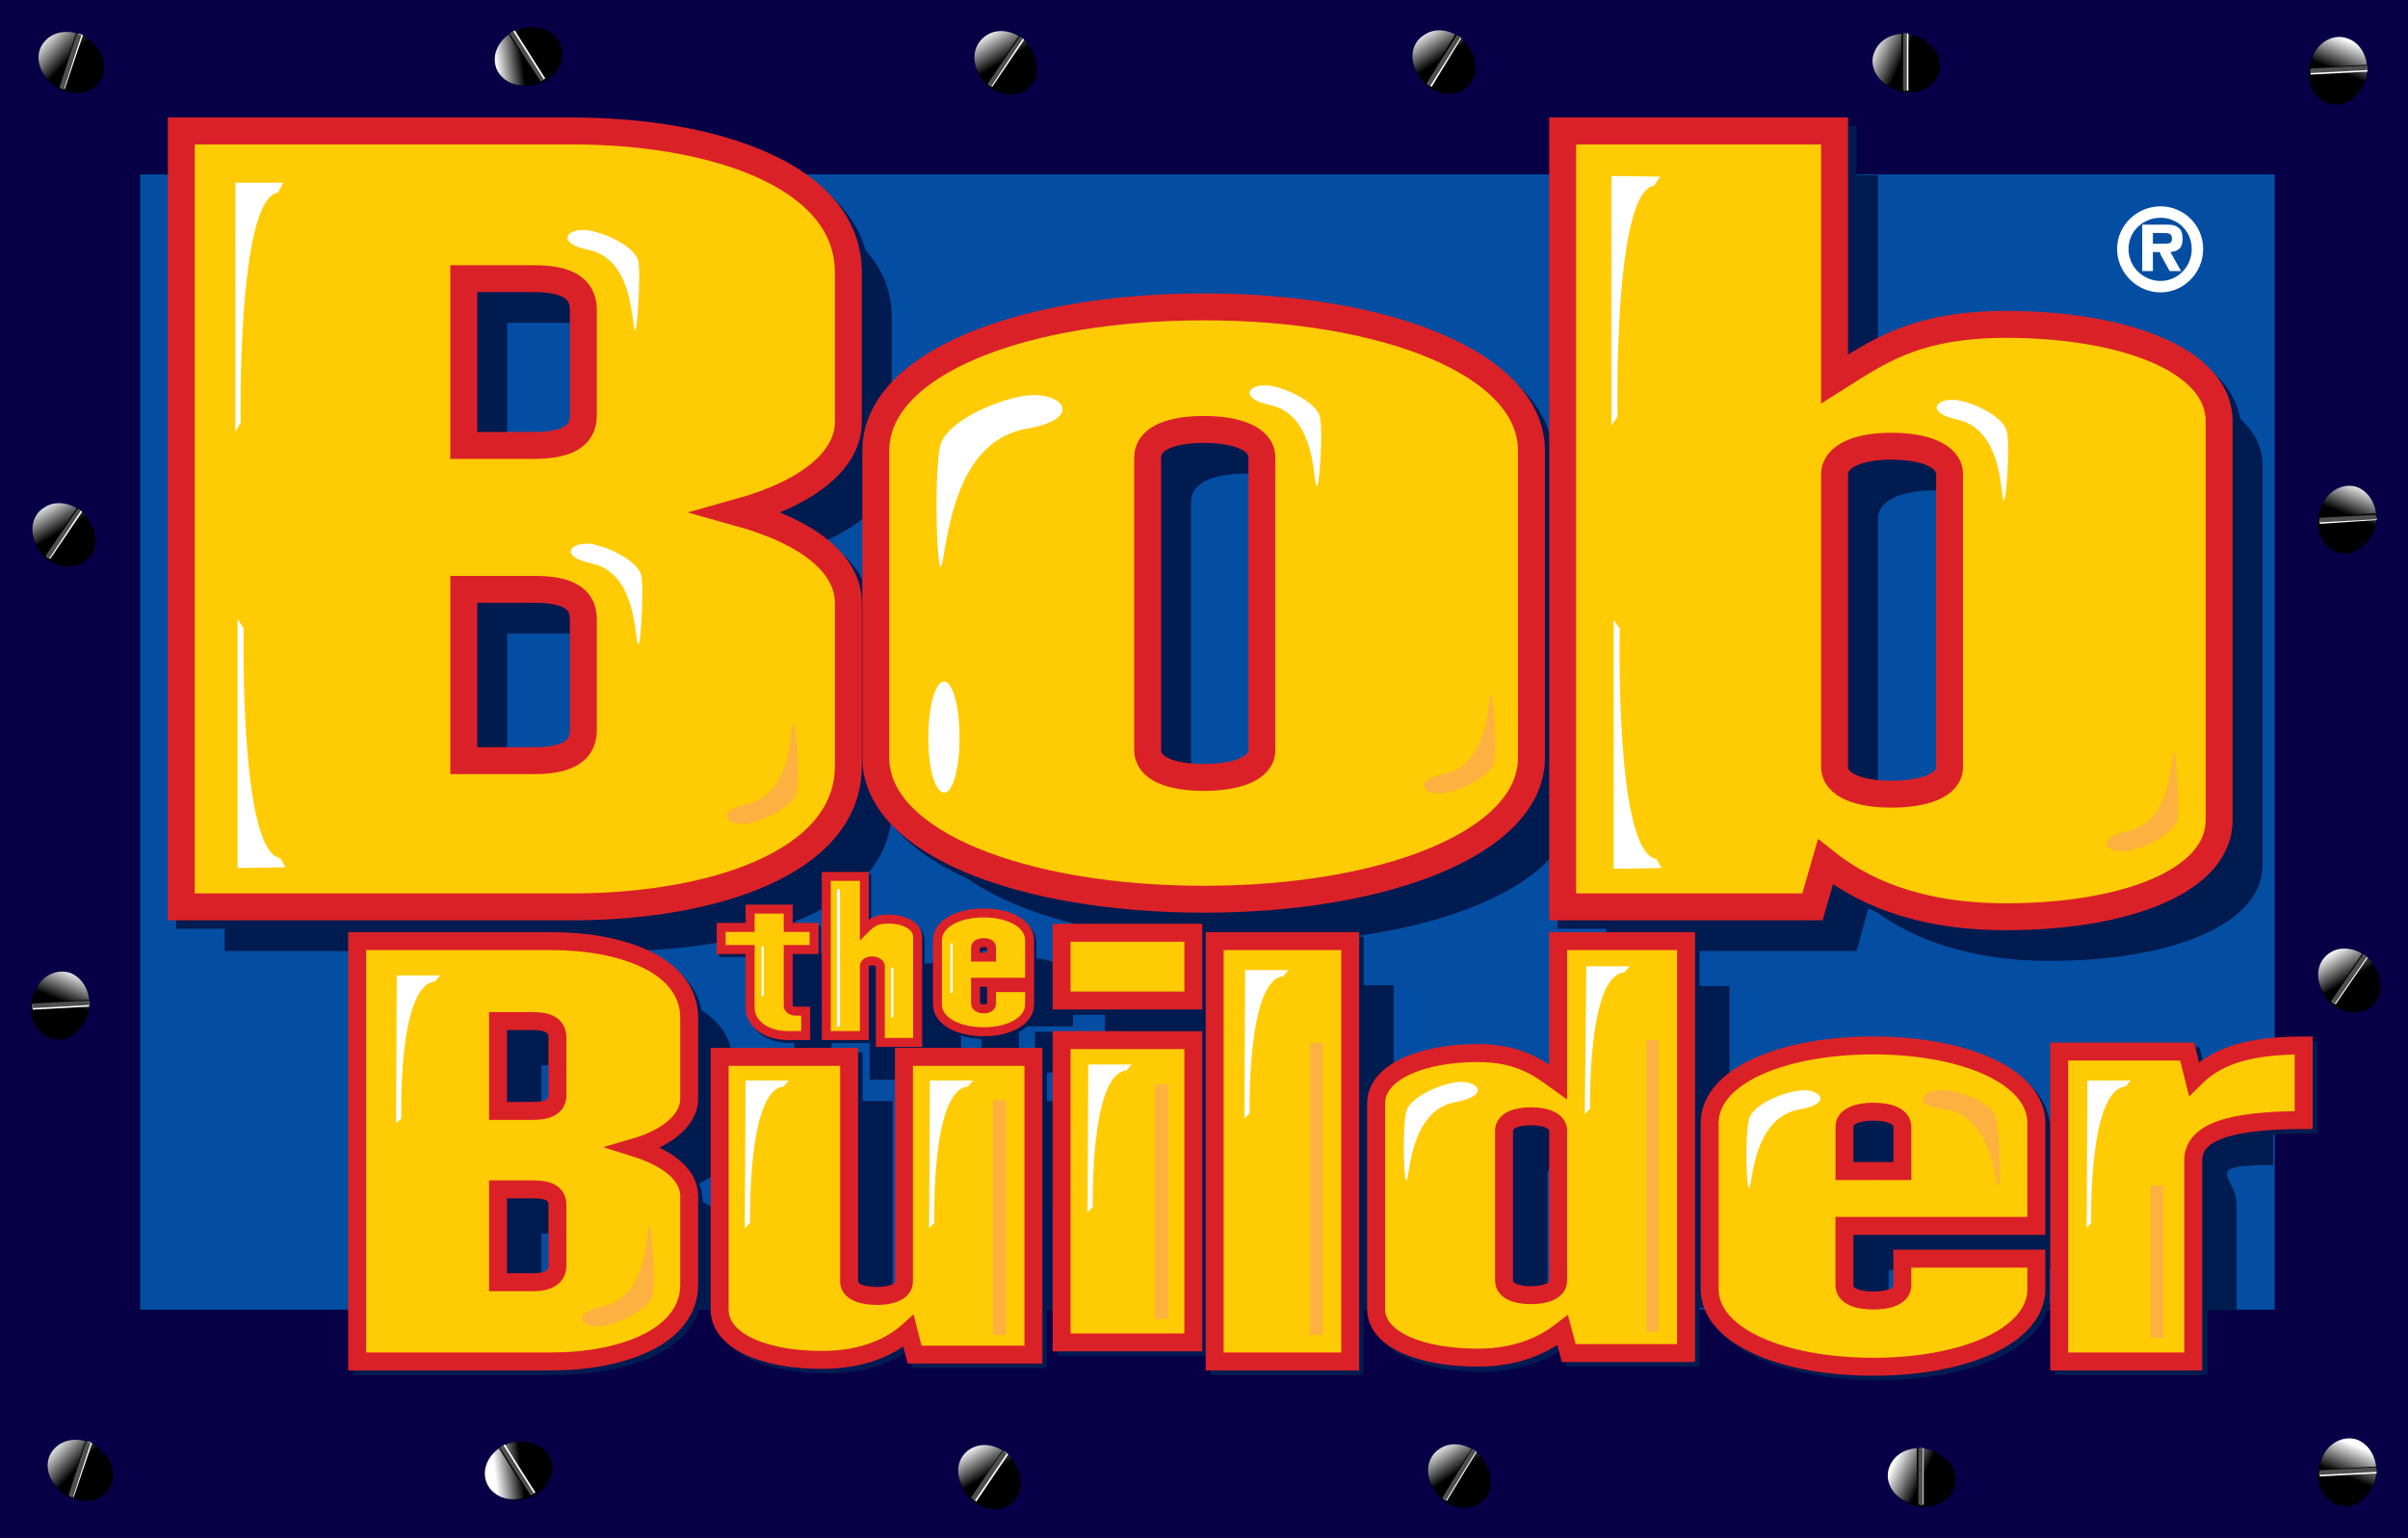 <?xml version="1.0" encoding="utf-8"?>
<!-- Generator: Adobe Illustrator 13.0.0, SVG Export Plug-In . SVG Version: 6.00 Build 14948)  -->
<!DOCTYPE svg PUBLIC "-//W3C//DTD SVG 1.0//EN" "http://www.w3.org/TR/2001/REC-SVG-20010904/DTD/svg10.dtd">
<svg version="1.0" id="Layer_1" xmlns="http://www.w3.org/2000/svg" xmlns:xlink="http://www.w3.org/1999/xlink" x="0px" y="0px"
	 width="227.664px" height="145.44px" viewBox="0 0 227.664 145.44" enable-background="new 0 0 227.664 145.44"
	 xml:space="preserve">
<g>
	<rect fill-rule="evenodd" clip-rule="evenodd" fill="#080046" width="227.664" height="145.44"/>
	<rect x="13.248" y="16.488" fill-rule="evenodd" clip-rule="evenodd" fill="#034EA2" width="201.815" height="107.352"/>
	<path fill-rule="evenodd" clip-rule="evenodd" fill="none" stroke="#001B50" stroke-width="2.546" d="M54.936,13.176
		C67.824,13.176,81,17.208,81,26.64v14.112c0,3.384-3.456,6.624-10.44,8.496C77.544,51.192,81,54.36,81,57.816 M81,57.816v15.336
		c0,9.36-13.176,13.392-26.064,13.392H17.928V13.176h37.008 M51.264,72.72c2.952,0,4.68-0.792,4.68-2.88V59.4
		c0-2.16-1.728-2.88-4.68-2.88H44.64v16.2H51.264L51.264,72.72z M51.264,42.984c2.952,0,4.68-0.864,4.68-2.88V30.096
		c0-2.088-1.728-2.952-4.68-2.952H44.64v15.84H51.264L51.264,42.984z M114.552,29.88c17.137,0,31.032,5.328,31.032,13.536v29.016
		c0,8.136-13.896,13.464-31.032,13.464c-17.064,0-30.96-5.328-30.96-13.464V43.416C83.592,35.208,97.488,29.88,114.552,29.88
		 M114.552,74.304c3.024,0,5.545-0.792,5.545-2.592V44.064c0-1.8-2.521-2.664-5.545-2.664c-2.952,0-5.256,0.864-5.256,2.664v27.648
		C109.296,73.512,111.6,74.304,114.552,74.304 M173.376,82.368l-1.225,4.177h-23.615V13.176h25.704V36.72
		c3.888-2.52,7.488-5.256,16.199-5.256c11.161,0,20.161,3.384,20.161,9.216v37.729c0,5.76-9,9.071-20.161,9.071
		C181.729,87.48,176.544,84.817,173.376,82.368L173.376,82.368z M185.112,45.72v27.576c0,1.8-2.521,2.592-5.545,2.592
		c-2.879,0-5.327-0.792-5.327-2.592V45.72c0-1.872,2.448-2.664,5.327-2.664C182.592,43.056,185.112,43.848,185.112,45.72z"/>
	<path fill-rule="evenodd" clip-rule="evenodd" fill="none" stroke="#001B50" stroke-width="1.697" d="M52.632,89.424
		c6.408,0,12.96,2.231,12.96,7.272 M65.592,96.697v7.631 M65.592,104.328c0,1.873-1.728,3.601-5.184,4.608
		c3.456,1.08,5.184,2.736,5.184,4.608 M65.592,113.544v8.352 M65.592,121.896c0,5.112-6.552,7.272-12.96,7.272 M52.632,129.168H34.2
		V89.424h18.432 M53.136,114.409v5.688c0,1.151-0.864,1.584-2.304,1.584H47.52v-8.784h3.312
		C52.272,112.896,53.136,113.256,53.136,114.409L53.136,114.409z M53.136,98.568v5.4c0,1.08-0.864,1.584-2.304,1.584H47.52v-8.567
		h3.312C52.272,96.985,53.136,97.416,53.136,98.568L53.136,98.568z M80.712,121.609v-21.241H68.544v23.904
		c0,3.024,4.248,4.753,9.648,4.753c4.104,0,6.624-1.369,8.136-2.665l0.576,2.16h11.232v-28.152H85.968v21.241
		c0,0.936-1.224,1.367-2.592,1.367C81.936,122.976,80.712,122.544,80.712,121.609L80.712,121.609z M100.8,127.368V98.785h12.456
		v28.583H100.8L100.8,127.368z M100.8,95.113v-6.48h12.456v6.48H100.8L100.8,95.113z M115.271,89.424h12.816v39.744h-12.816V89.424
		L115.271,89.424z M130.536,124.201c0,2.951,4.319,4.68,9.576,4.68c4.032,0,6.552-1.368,8.063-2.664l0.576,2.16h11.088v-38.88
		h-12.023v13.247c-1.873-1.296-3.672-2.663-7.704-2.663c-5.257,0-9.576,1.728-9.576,4.68 M130.536,124.201v-19.44 M145.225,105.985
		c-1.369,0-2.593,0.431-2.593,1.367v14.184c0,0.937,1.224,1.369,2.593,1.369c1.439,0,2.592-0.433,2.592-1.369v-14.184
		C147.816,106.416,146.664,105.985,145.225,105.985 M177.552,99.289c8.496,0,15.408,2.88,15.408,7.416 M192.96,106.705v9.647
		h-18.071v5.616c0,1.008,1.224,1.44,2.663,1.44c1.512,0,2.736-0.433,2.736-1.44v-2.521h12.672v2.953 M192.96,122.401
		c0,4.392-6.912,7.271-15.408,7.271c-8.567,0-15.479-2.88-15.479-7.271v-15.696c0-4.536,6.912-7.416,15.479-7.416 M174.889,106.993
		v4.176h5.399v-4.176c0-0.937-1.225-1.44-2.736-1.44C176.112,105.552,174.889,106.056,174.889,106.993L174.889,106.993z
		 M207.864,110.232v18.937H195.12V99.864h12.168l0.647,2.592c1.873-1.871,4.465-3.167,10.297-3.167v7.056
		C211.248,106.344,207.864,107.497,207.864,110.232"/>
	<g>
		<g>
			<path fill-rule="evenodd" clip-rule="evenodd" fill="#001B50" d="M58.248,16.56c12.888,0,26.064,4.032,26.064,13.392v14.184
				c0,3.384-3.456,6.552-10.44,8.496c6.984,1.944,10.44,5.04,10.44,8.568v15.335c0,9.36-13.176,13.393-26.064,13.393h-4.68V76.104
				h1.008c2.952,0,4.68-0.864,4.68-2.952v-10.44c0-2.088-1.728-2.808-4.68-2.808h-1.008V46.296h1.008c2.952,0,4.68-0.792,4.68-2.808
				V33.48c0-2.16-1.728-2.952-4.68-2.952h-1.008V16.56H58.248z M53.568,89.928H21.24V16.56h32.328v13.968h-5.616v15.768h5.616
				v13.608h-5.616v16.2h5.616V89.928z"/>
			<path fill-rule="evenodd" clip-rule="evenodd" fill="#001B50" d="M117.936,33.192C135,33.264,148.896,38.52,148.896,46.8v28.943
				c0,8.137-13.896,13.465-30.961,13.465V77.688c3.024,0,5.473-0.864,5.473-2.663V47.448c0-1.8-2.448-2.664-5.473-2.664V33.192z
				 M117.864,33.192c0.071,0,0.071,0,0.071,0v11.592c0,0,0,0-0.071,0c-3.024,0-5.256,0.792-5.256,2.664v27.577
				c0,1.799,2.232,2.663,5.256,2.663c0.071,0,0.071,0,0.071,0v11.521c0,0,0,0-0.071,0c-16.992,0-30.96-5.328-30.96-13.465V46.8
				C86.904,38.52,100.872,33.192,117.864,33.192z"/>
			<path fill-rule="evenodd" clip-rule="evenodd" fill="#001B50" d="M182.952,36.936c2.664-1.224,5.976-2.088,10.8-2.088
				c11.232,0,20.16,3.384,20.16,9.144v37.8c0,5.76-8.928,9.071-20.16,9.071c-4.393,0-7.92-0.72-10.8-1.728v-9.864
				c3.023,0,5.472-0.792,5.472-2.663V49.032c0-1.8-2.448-2.592-5.472-2.664V36.936z M177.552,16.56v23.544
				c1.729-1.152,3.385-2.232,5.4-3.168v9.432c0,0,0,0-0.072,0c-2.88,0-5.328,0.864-5.328,2.664v27.577
				c0,1.871,2.448,2.663,5.328,2.663c0.072,0,0.072,0,0.072,0v9.864c-2.664-0.936-4.752-2.231-6.264-3.456l-1.152,4.248h-23.688
				V16.56H177.552z"/>
		</g>
		<g>
			<path fill-rule="evenodd" clip-rule="evenodd" fill="#001B50" d="M75.096,99.504V93.96h-2.808v-2.088h2.808v-1.729h3.528v1.729
				h2.448v2.088h-2.448v5.328c0,0.288,0.36,0.504,0.72,0.504h0.936v2.304h-1.656C76.32,102.096,75.096,100.873,75.096,99.504z"/>
			<path fill-rule="evenodd" clip-rule="evenodd" fill="#001B50" d="M82.224,102.096V87.048h3.6v5.04
				c0.576-0.576,1.008-1.008,2.232-1.008c1.584,0,2.808,0.647,2.808,1.728v9.936h-3.528v-7.127c0-0.36-0.36-0.504-0.792-0.504
				c-0.36,0-0.72,0.144-0.72,0.504v6.479H82.224z"/>
			<path fill-rule="evenodd" clip-rule="evenodd" fill="#001B50" d="M97.128,90.577c2.376,0,4.32,0.936,4.32,2.52v3.96h-4.32V94.68
				h0.72v-0.863c0-0.361-0.288-0.505-0.72-0.505V90.577L97.128,90.577z M97.128,99.577c0.432,0,0.72-0.217,0.72-0.504V97.56h3.6
				v1.656c0,1.512-1.944,2.52-4.32,2.52V99.577z M97.128,90.577L97.128,90.577v2.735l0,0c-0.432,0-0.792,0.144-0.792,0.505v0.863
				h0.792v2.376h-0.792v2.017c0,0.359,0.36,0.504,0.792,0.504l0,0v2.159l0,0c-2.376,0-4.32-1.008-4.32-2.52v-6.12
				C92.808,91.512,94.752,90.577,97.128,90.577z"/>
		</g>
		<g>
			<path fill-rule="evenodd" clip-rule="evenodd" fill="#001B50" d="M56.304,93.168c6.408,0,12.96,2.159,12.96,7.271v7.633
				c0,1.871-1.728,3.6-5.184,4.607c3.456,1.08,5.184,2.735,5.184,4.608v8.352c0.576-0.288,0.936-0.576,1.008-0.792v-0.288
				c-0.576-1.151-8.784-0.647-13.968-0.647H54v1.512h0.504c1.44,0,2.304-0.432,2.304-1.584v-5.688c0-1.151-0.864-1.512-2.304-1.512
				H54v-7.344h0.504c1.44,0,2.304-0.504,2.304-1.584v-5.4c0-1.152-0.864-1.584-2.304-1.584H54v-7.56H56.304z M54,123.913H37.872
				V93.168H54v7.56h-2.808v8.568H54v7.344h-2.808v8.784H54V123.913z"/>
			<path fill-rule="evenodd" clip-rule="evenodd" fill="#001B50" d="M101.808,104.113v19.8H90.576L90,121.68
				c-1.512,1.368-4.104,2.664-8.136,2.664c-5.4,0-9.72,6.695-9.72,3.672v-23.903h12.24v21.239c0,0.937,1.224,1.368,2.664,1.368
				c1.368,0,2.592-0.432,2.592-1.368v-21.239H101.808z"/>
			<path fill-rule="evenodd" clip-rule="evenodd" fill="#001B50" d="M104.472,123.913v-21.384h12.383v21.384H104.472
				L104.472,123.913z M104.472,98.856v-6.479h12.383v6.479H104.472z"/>
			<rect x="118.943" y="93.168" fill-rule="evenodd" clip-rule="evenodd" fill="#001B50" width="12.816" height="30.744"/>
			<path fill-rule="evenodd" clip-rule="evenodd" fill="#001B50" d="M152.424,123.697l-0.576-2.161
				c-0.72,0.648-1.728,1.296-2.951,1.729v3.384c1.439,0,2.592-0.432,2.592-1.367v-14.185c0-0.937-1.152-1.368-2.592-1.368v-4.896
				c0.936,0.505,1.728,1.081,2.592,1.657V93.24h12.024v30.457H152.424z M148.896,123.264c-1.369,0.576-3.024,0.937-5.112,0.937
				c-5.257,0-5.184,2.304-9.576,3.743v-19.439c0-2.952,4.319-4.752,9.576-4.752c2.304,0,3.816,0.504,5.112,1.079v4.896
				c0,0,0,0-0.072,0c-1.368,0-2.52,0.432-2.52,1.368v14.185c0,0.936,1.151,1.367,2.52,1.367c0.072,0,0.072,0,0.072,0V123.264z"/>
			<path fill-rule="evenodd" clip-rule="evenodd" fill="#001B50" d="M181.225,103.032c8.496,0.072,15.407,2.881,15.407,7.345v9.72
				h-15.407v-5.184h2.735v-4.177c0-0.936-1.225-1.439-2.735-1.439V103.032L181.225,103.032z M181.225,127.152
				c1.511,0,2.735-0.432,2.735-1.439v-2.52h12.672v2.88c-2.088-5.833-6.911,1.295-15.407,1.295V127.152z M181.225,103.032
				L181.225,103.032v6.265l0,0c-1.44,0-2.665,0.432-2.665,1.439v4.177h2.665v5.184h-2.665v5.616c0,1.008,1.225,1.439,2.665,1.439
				l0,0v0.216l0,0c-8.568,0-15.48,3.168-15.48-1.295v-15.696C165.744,105.913,172.656,103.032,181.225,103.032z"/>
			<path fill-rule="evenodd" clip-rule="evenodd" fill="#001B50" d="M211.464,123.913h-12.672v-20.304h12.097l0.647,2.592
				c1.943-1.873-2.521-3.097,3.384-3.097v7.056c-7.056,0-3.456,1.08-3.456,3.745V123.913z"/>
		</g>
	</g>
	<g>
		<path fill-rule="evenodd" clip-rule="evenodd" d="M4.968,7.992c1.368,1.08,3.24,1.08,4.248,0c1.008-1.152,0.792-2.88-0.576-3.96
			C7.344,3.024,5.472,3.024,4.464,4.104C3.384,5.184,3.672,6.984,4.968,7.992z"/>
		<linearGradient id="SVGID_1_" gradientUnits="userSpaceOnUse" x1="4.112" y1="3.42" x2="8.897" y2="7.883">
			<stop  offset="0" style="stop-color:#FFFFFF"/>
			<stop  offset="0.5" style="stop-color:#000000"/>
		</linearGradient>
		<path fill-rule="evenodd" clip-rule="evenodd" fill="url(#SVGID_1_)" d="M4.824,7.776c1.296,1.08,3.24,1.008,4.248-0.072
			c1.008-1.08,0.72-2.808-0.576-3.888c-1.296-1.08-3.24-1.08-4.248,0.072C3.24,4.968,3.528,6.696,4.824,7.776z"/>
		<g>
			<polygon fill-rule="evenodd" clip-rule="evenodd" points="5.904,8.352 7.632,3.24 7.2,3.096 5.544,8.28 			"/>
			<polygon fill-rule="evenodd" clip-rule="evenodd" fill="#FFFFFF" points="6.12,8.424 7.848,3.312 7.416,3.168 5.76,8.352 			"/>
			<polygon fill-rule="evenodd" clip-rule="evenodd" fill="#4F4F4F" points="6.048,8.424 7.704,3.312 7.272,3.168 5.616,8.28 			"/>
		</g>
	</g>
	<g>
		<path fill-rule="evenodd" clip-rule="evenodd" d="M50.472,8.064c1.656-0.36,2.88-1.872,2.664-3.312
			c-0.216-1.512-1.728-2.448-3.384-2.088c-1.656,0.36-2.808,1.872-2.664,3.312C47.304,7.488,48.816,8.352,50.472,8.064z"/>
		<linearGradient id="SVGID_2_" gradientUnits="userSpaceOnUse" x1="46.829" y1="5.696" x2="51.911" y2="5.072">
			<stop  offset="0" style="stop-color:#FFFFFF"/>
			<stop  offset="0.5" style="stop-color:#000000"/>
		</linearGradient>
		<path fill-rule="evenodd" clip-rule="evenodd" fill="url(#SVGID_2_)" d="M50.184,7.992c1.656-0.36,2.808-1.8,2.664-3.312
			c-0.216-1.44-1.728-2.376-3.384-2.016c-1.656,0.36-2.88,1.8-2.664,3.312C47.016,7.416,48.528,8.352,50.184,7.992z"/>
		<g>
			<polygon fill-rule="evenodd" clip-rule="evenodd" points="51.336,7.56 48.456,3.024 48.096,3.24 50.976,7.776 			"/>
			<polygon fill-rule="evenodd" clip-rule="evenodd" fill="#FFFFFF" points="51.552,7.416 48.672,2.88 48.312,3.096 51.192,7.632 
							"/>
			<polygon fill-rule="evenodd" clip-rule="evenodd" fill="#4F4F4F" points="51.408,7.488 48.528,2.952 48.168,3.168 51.12,7.704 
							"/>
		</g>
	</g>
	<g>
		<path fill-rule="evenodd" clip-rule="evenodd" d="M92.808,7.488c1.008,1.368,2.808,1.872,4.104,1.08
			c1.296-0.72,1.512-2.52,0.504-3.888C96.48,3.312,94.68,2.808,93.384,3.6C92.088,4.392,91.872,6.12,92.808,7.488z"/>
		<linearGradient id="SVGID_3_" gradientUnits="userSpaceOnUse" x1="93.362" y1="3.003" x2="96.628" y2="8.438">
			<stop  offset="0" style="stop-color:#FFFFFF"/>
			<stop  offset="0.5" style="stop-color:#000000"/>
		</linearGradient>
		<path fill-rule="evenodd" clip-rule="evenodd" fill="url(#SVGID_3_)" d="M92.736,7.2c1.008,1.368,2.808,1.872,4.104,1.08
			c1.224-0.72,1.512-2.52,0.504-3.888c-0.936-1.368-2.808-1.872-4.032-1.08C92.016,4.104,91.728,5.832,92.736,7.2z"/>
		<g>
			<polygon fill-rule="evenodd" clip-rule="evenodd" points="93.6,8.064 96.624,3.6 96.336,3.384 93.312,7.848 			"/>
			<polygon fill-rule="evenodd" clip-rule="evenodd" fill="#FFFFFF" points="93.816,8.208 96.84,3.744 96.48,3.528 93.456,7.992 			
				"/>
			<polygon fill-rule="evenodd" clip-rule="evenodd" fill="#4F4F4F" points="93.744,8.136 96.696,3.672 96.408,3.456 93.384,7.92 
							"/>
		</g>
	</g>
	<g>
		<path fill-rule="evenodd" clip-rule="evenodd" d="M134.352,7.488c1.008,1.368,2.881,1.8,4.104,0.936
			c1.224-0.792,1.44-2.592,0.36-3.888c-1.008-1.368-2.881-1.8-4.104-0.936C133.488,4.392,133.271,6.12,134.352,7.488z"/>
		<linearGradient id="SVGID_4_" gradientUnits="userSpaceOnUse" x1="134.619" y1="2.86" x2="138.103" y2="8.225">
			<stop  offset="0" style="stop-color:#FFFFFF"/>
			<stop  offset="0.5" style="stop-color:#000000"/>
		</linearGradient>
		<path fill-rule="evenodd" clip-rule="evenodd" fill="url(#SVGID_4_)" d="M134.208,7.2c1.08,1.368,2.88,1.8,4.104,0.936
			c1.296-0.792,1.439-2.592,0.432-3.888c-1.08-1.368-2.88-1.8-4.104-0.936C133.344,4.104,133.2,5.832,134.208,7.2z"/>
		<g>
			<polygon fill-rule="evenodd" clip-rule="evenodd" points="135.145,8.064 137.952,3.456 137.592,3.24 134.784,7.848 			"/>
			<polygon fill-rule="evenodd" clip-rule="evenodd" fill="#FFFFFF" points="135.359,8.208 138.168,3.6 137.809,3.384 135,7.992 			
				"/>
			<polygon fill-rule="evenodd" clip-rule="evenodd" fill="#4F4F4F" points="135.216,8.136 138.097,3.528 137.735,3.312 
				134.855,7.92 			"/>
		</g>
	</g>
	<g>
		<path fill-rule="evenodd" clip-rule="evenodd" d="M218.448,5.832c-0.505,1.584,0.144,3.384,1.584,3.888
			c1.368,0.576,2.88-0.288,3.456-1.944c0.504-1.584-0.217-3.312-1.584-3.888C220.464,3.312,218.952,4.176,218.448,5.832z"/>
		<linearGradient id="SVGID_5_" gradientUnits="userSpaceOnUse" x1="222.197" y1="3.867" x2="219.882" y2="9.597">
			<stop  offset="0" style="stop-color:#FFFFFF"/>
			<stop  offset="0.5" style="stop-color:#000000"/>
		</linearGradient>
		<path fill-rule="evenodd" clip-rule="evenodd" fill="url(#SVGID_5_)" d="M218.592,5.544c-0.504,1.656,0.217,3.384,1.584,3.96
			c1.368,0.576,2.952-0.288,3.456-1.944c0.505-1.584-0.216-3.384-1.584-3.888C220.68,3.096,219.097,3.96,218.592,5.544z"/>
		<g>
			<polygon fill-rule="evenodd" clip-rule="evenodd" points="218.448,6.84 223.775,6.552 223.775,6.12 218.376,6.408 			"/>
			<polygon fill-rule="evenodd" clip-rule="evenodd" fill="#FFFFFF" points="218.448,7.056 223.848,6.768 223.775,6.336 
				218.448,6.624 			"/>
			<polygon fill-rule="evenodd" clip-rule="evenodd" fill="#4F4F4F" points="218.448,6.912 223.848,6.624 223.775,6.192 
				218.448,6.48 			"/>
		</g>
	</g>
	<g>
		<path fill-rule="evenodd" clip-rule="evenodd" d="M5.832,141.121c1.368,1.08,3.24,1.08,4.248,0
			c1.008-1.152,0.792-2.881-0.576-3.961c-1.296-1.008-3.168-1.008-4.176,0.072C4.248,138.312,4.536,140.113,5.832,141.121z"/>
		<linearGradient id="SVGID_6_" gradientUnits="userSpaceOnUse" x1="4.986" y1="136.557" x2="9.771" y2="141.019">
			<stop  offset="0" style="stop-color:#FFFFFF"/>
			<stop  offset="0.5" style="stop-color:#000000"/>
		</linearGradient>
		<path fill-rule="evenodd" clip-rule="evenodd" fill="url(#SVGID_6_)" d="M5.688,140.905c1.296,1.08,3.24,1.008,4.248-0.073
			c1.008-1.079,0.72-2.807-0.576-3.888c-1.296-1.08-3.24-1.08-4.248,0.072C4.104,138.096,4.392,139.824,5.688,140.905z"/>
		<g>
			<polygon fill-rule="evenodd" clip-rule="evenodd" points="6.768,141.48 8.424,136.368 8.064,136.224 6.408,141.409 			"/>
			<polygon fill-rule="evenodd" clip-rule="evenodd" fill="#FFFFFF" points="6.984,141.552 8.712,136.44 8.28,136.296 6.624,141.48 
							"/>
			<polygon fill-rule="evenodd" clip-rule="evenodd" fill="#4F4F4F" points="6.912,141.552 8.568,136.44 8.136,136.296 
				6.48,141.409 			"/>
		</g>
	</g>
	<g>
		<path fill-rule="evenodd" clip-rule="evenodd" d="M49.536,141.768c1.656-0.359,2.88-1.8,2.664-3.312
			c-0.216-1.439-1.728-2.375-3.384-2.016c-1.656,0.288-2.88,1.8-2.664,3.24C46.368,141.193,47.88,142.128,49.536,141.768z"/>
		<linearGradient id="SVGID_7_" gradientUnits="userSpaceOnUse" x1="46.779" y1="139.292" x2="51.862" y2="138.667">
			<stop  offset="0" style="stop-color:#FFFFFF"/>
			<stop  offset="0.5" style="stop-color:#000000"/>
		</linearGradient>
		<path fill-rule="evenodd" clip-rule="evenodd" fill="url(#SVGID_7_)" d="M49.248,141.697c1.656-0.288,2.808-1.801,2.664-3.241
			c-0.216-1.512-1.728-2.447-3.384-2.088c-1.656,0.36-2.88,1.801-2.664,3.312C46.08,141.121,47.592,142.056,49.248,141.697z"/>
		<g>
			<polygon fill-rule="evenodd" clip-rule="evenodd" points="50.4,141.264 47.52,136.728 47.16,136.944 50.04,141.48 			"/>
			<polygon fill-rule="evenodd" clip-rule="evenodd" fill="#FFFFFF" points="50.616,141.121 47.736,136.584 47.376,136.8 
				50.256,141.336 			"/>
			<polygon fill-rule="evenodd" clip-rule="evenodd" fill="#4F4F4F" points="50.472,141.193 47.592,136.656 47.232,136.873 
				50.184,141.409 			"/>
		</g>
	</g>
	<g>
		<path fill-rule="evenodd" clip-rule="evenodd" d="M91.296,141.193c0.936,1.439,2.808,1.943,4.104,1.151
			c1.224-0.792,1.512-2.521,0.504-3.889c-0.936-1.439-2.808-1.943-4.104-1.151C90.576,138.096,90.288,139.824,91.296,141.193z"/>
		<linearGradient id="SVGID_8_" gradientUnits="userSpaceOnUse" x1="91.831" y1="136.721" x2="95.098" y2="142.158">
			<stop  offset="0" style="stop-color:#FFFFFF"/>
			<stop  offset="0.5" style="stop-color:#000000"/>
		</linearGradient>
		<path fill-rule="evenodd" clip-rule="evenodd" fill="url(#SVGID_8_)" d="M91.224,140.905c0.936,1.439,2.808,1.943,4.032,1.151
			c1.296-0.792,1.512-2.521,0.576-3.888c-1.008-1.44-2.808-1.944-4.104-1.152S90.216,139.536,91.224,140.905z"/>
		<g>
			<polygon fill-rule="evenodd" clip-rule="evenodd" points="92.088,141.84 95.112,137.376 94.752,137.16 91.728,141.624 			"/>
			<polygon fill-rule="evenodd" clip-rule="evenodd" fill="#FFFFFF" points="92.304,141.985 95.328,137.52 94.968,137.232 
				91.944,141.697 			"/>
			<polygon fill-rule="evenodd" clip-rule="evenodd" fill="#4F4F4F" points="92.16,141.913 95.184,137.448 94.824,137.16 
				91.8,141.624 			"/>
		</g>
	</g>
	<g>
		<path fill-rule="evenodd" clip-rule="evenodd" d="M3.744,52.128c1.008,1.368,2.808,1.872,4.104,1.08s1.512-2.52,0.576-3.888
			c-1.008-1.368-2.808-1.872-4.104-1.08C3.024,48.96,2.808,50.76,3.744,52.128z"/>
		<linearGradient id="SVGID_9_" gradientUnits="userSpaceOnUse" x1="4.209" y1="47.496" x2="7.476" y2="52.932">
			<stop  offset="0" style="stop-color:#FFFFFF"/>
			<stop  offset="0.5" style="stop-color:#000000"/>
		</linearGradient>
		<path fill-rule="evenodd" clip-rule="evenodd" fill="url(#SVGID_9_)" d="M3.672,51.84c1.008,1.368,2.808,1.872,4.104,1.08
			C9,52.2,9.288,50.4,8.28,49.032c-0.936-1.368-2.808-1.872-4.032-1.08C2.952,48.672,2.664,50.472,3.672,51.84z"/>
		<g>
			<polygon fill-rule="evenodd" clip-rule="evenodd" points="4.536,52.704 7.56,48.24 7.272,48.024 4.248,52.488 			"/>
			<polygon fill-rule="evenodd" clip-rule="evenodd" fill="#FFFFFF" points="4.752,52.848 7.776,48.384 7.416,48.168 4.392,52.632 
							"/>
			<polygon fill-rule="evenodd" clip-rule="evenodd" fill="#4F4F4F" points="4.68,52.776 7.632,48.312 7.344,48.096 4.32,52.56 			
				"/>
		</g>
	</g>
	<g>
		<path fill-rule="evenodd" clip-rule="evenodd" d="M219.816,94.248c1.008,1.44,2.808,1.873,4.104,1.153
			c1.296-0.792,1.512-2.521,0.576-3.961c-1.008-1.367-2.808-1.872-4.104-1.08S218.88,92.88,219.816,94.248z"/>
		<linearGradient id="SVGID_10_" gradientUnits="userSpaceOnUse" x1="220.475" y1="89.934" x2="223.741" y2="95.37">
			<stop  offset="0" style="stop-color:#FFFFFF"/>
			<stop  offset="0.5" style="stop-color:#000000"/>
		</linearGradient>
		<path fill-rule="evenodd" clip-rule="evenodd" fill="url(#SVGID_10_)" d="M219.744,93.96c1.008,1.44,2.808,1.871,4.104,1.152
			c1.297-0.792,1.512-2.521,0.504-3.961c-0.936-1.367-2.808-1.871-4.031-1.079C219.023,90.864,218.809,92.592,219.744,93.96z"/>
		<g>
			<polygon fill-rule="evenodd" clip-rule="evenodd" points="220.68,94.896 223.632,90.432 223.344,90.144 220.32,94.609 			"/>
			<polygon fill-rule="evenodd" clip-rule="evenodd" fill="#FFFFFF" points="220.824,94.968 223.848,90.577 223.488,90.289 
				220.464,94.752 			"/>
			<polygon fill-rule="evenodd" clip-rule="evenodd" fill="#4F4F4F" points="220.752,94.896 223.775,90.504 223.416,90.216 
				220.393,94.68 			"/>
		</g>
	</g>
	<g>
		<path fill-rule="evenodd" clip-rule="evenodd" d="M135.792,141.193c1.008,1.367,2.88,1.8,4.104,0.936
			c1.224-0.792,1.439-2.52,0.359-3.889c-1.008-1.367-2.88-1.8-4.104-0.936C134.928,138.096,134.784,139.896,135.792,141.193z"/>
		<linearGradient id="SVGID_11_" gradientUnits="userSpaceOnUse" x1="136.079" y1="136.559" x2="139.564" y2="141.926">
			<stop  offset="0" style="stop-color:#FFFFFF"/>
			<stop  offset="0.5" style="stop-color:#000000"/>
		</linearGradient>
		<path fill-rule="evenodd" clip-rule="evenodd" fill="url(#SVGID_11_)" d="M135.721,140.905c1.008,1.367,2.88,1.8,4.104,1.008
			c1.224-0.864,1.368-2.592,0.36-3.961c-1.009-1.367-2.88-1.8-4.104-0.936C134.855,137.808,134.64,139.609,135.721,140.905z"/>
		<g>
			<polygon fill-rule="evenodd" clip-rule="evenodd" points="136.584,141.768 139.464,137.232 139.104,137.016 136.225,141.552 			
				"/>
			<polygon fill-rule="evenodd" clip-rule="evenodd" fill="#FFFFFF" points="136.8,141.913 139.608,137.304 139.32,137.088 
				136.439,141.697 			"/>
			<polygon fill-rule="evenodd" clip-rule="evenodd" fill="#4F4F4F" points="136.729,141.84 139.536,137.232 139.176,137.016 
				136.368,141.624 			"/>
		</g>
	</g>
	<g>
		<path fill-rule="evenodd" clip-rule="evenodd" d="M219.312,138.312c-0.504,1.656,0.144,3.385,1.584,3.96
			c1.367,0.576,2.879-0.287,3.384-1.944c0.575-1.584-0.144-3.384-1.584-3.888C221.328,135.864,219.816,136.728,219.312,138.312z"/>
		<linearGradient id="SVGID_12_" gradientUnits="userSpaceOnUse" x1="222.925" y1="136.756" x2="220.611" y2="142.482">
			<stop  offset="0" style="stop-color:#FFFFFF"/>
			<stop  offset="0.5" style="stop-color:#000000"/>
		</linearGradient>
		<path fill-rule="evenodd" clip-rule="evenodd" fill="url(#SVGID_12_)" d="M219.456,138.096c-0.504,1.656,0.216,3.384,1.584,3.96
			c1.368,0.504,2.952-0.359,3.456-1.943c0.504-1.657-0.216-3.385-1.584-3.961C221.544,135.648,219.96,136.512,219.456,138.096z"/>
		<g>
			<polygon fill-rule="evenodd" clip-rule="evenodd" points="219.312,139.321 224.641,139.032 224.641,138.672 219.24,138.96 			"/>
			<polygon fill-rule="evenodd" clip-rule="evenodd" fill="#FFFFFF" points="219.312,139.609 224.712,139.321 224.641,138.888 
				219.312,139.176 			"/>
			<polygon fill-rule="evenodd" clip-rule="evenodd" fill="#4F4F4F" points="219.312,139.464 224.712,139.176 224.641,138.744 
				219.312,139.032 			"/>
		</g>
	</g>
	<g>
		<path fill-rule="evenodd" clip-rule="evenodd" d="M3.096,94.176C2.52,95.832,3.24,97.56,4.68,98.136
			c1.368,0.576,2.88-0.288,3.384-1.943c0.504-1.584-0.144-3.385-1.584-3.889C5.112,91.728,3.6,92.592,3.096,94.176z"/>
		<linearGradient id="SVGID_13_" gradientUnits="userSpaceOnUse" x1="7.039" y1="91.803" x2="4.725" y2="97.529">
			<stop  offset="0" style="stop-color:#FFFFFF"/>
			<stop  offset="0.5" style="stop-color:#000000"/>
		</linearGradient>
		<path fill-rule="evenodd" clip-rule="evenodd" fill="url(#SVGID_13_)" d="M3.24,93.96c-0.504,1.656,0.216,3.384,1.584,3.96
			c1.368,0.504,2.952-0.36,3.456-1.944c0.504-1.655-0.216-3.384-1.584-3.96C5.256,91.512,3.744,92.376,3.24,93.96z"/>
		<g>
			<polygon fill-rule="evenodd" clip-rule="evenodd" points="3.096,95.184 8.424,94.896 8.424,94.536 3.024,94.824 			"/>
			<polygon fill-rule="evenodd" clip-rule="evenodd" fill="#FFFFFF" points="3.096,95.472 8.424,95.184 8.424,94.752 3.024,95.04 
							"/>
			<polygon fill-rule="evenodd" clip-rule="evenodd" fill="#4F4F4F" points="3.096,95.328 8.424,95.04 8.424,94.609 3.024,94.896 
							"/>
		</g>
	</g>
	<g>
		<path fill-rule="evenodd" clip-rule="evenodd" d="M219.312,48.24c-0.504,1.656,0.144,3.384,1.584,3.96
			c1.367,0.504,2.879-0.36,3.384-1.944c0.575-1.584-0.144-3.384-1.584-3.888C221.328,45.792,219.816,46.656,219.312,48.24z"/>
		<linearGradient id="SVGID_14_" gradientUnits="userSpaceOnUse" x1="223.246" y1="45.886" x2="220.931" y2="51.616">
			<stop  offset="0" style="stop-color:#FFFFFF"/>
			<stop  offset="0.5" style="stop-color:#000000"/>
		</linearGradient>
		<path fill-rule="evenodd" clip-rule="evenodd" fill="url(#SVGID_14_)" d="M219.456,48.024c-0.504,1.584,0.216,3.384,1.584,3.888
			c1.368,0.576,2.952-0.288,3.456-1.872c0.504-1.656-0.216-3.384-1.584-3.96C221.544,45.576,219.96,46.44,219.456,48.024z"/>
		<g>
			<polygon fill-rule="evenodd" clip-rule="evenodd" points="219.312,49.248 224.641,48.96 224.641,48.528 219.24,48.888 			"/>
			<polygon fill-rule="evenodd" clip-rule="evenodd" fill="#FFFFFF" points="219.312,49.536 224.712,49.176 224.641,48.816 
				219.312,49.104 			"/>
			<polygon fill-rule="evenodd" clip-rule="evenodd" fill="#4F4F4F" points="219.312,49.392 224.712,49.104 224.641,48.672 
				219.312,48.96 			"/>
		</g>
	</g>
	<g>
		<path fill-rule="evenodd" clip-rule="evenodd" d="M180.647,142.272c1.584,0.576,3.385,0,4.032-1.367
			c0.648-1.369-0.144-2.953-1.728-3.601c-1.584-0.576-3.385,0.072-4.032,1.368C178.271,140.04,179.063,141.624,180.647,142.272z"/>
		<linearGradient id="SVGID_15_" gradientUnits="userSpaceOnUse" x1="178.977" y1="138.41" x2="184.672" y2="141.065">
			<stop  offset="0" style="stop-color:#FFFFFF"/>
			<stop  offset="0.5" style="stop-color:#000000"/>
		</linearGradient>
		<path fill-rule="evenodd" clip-rule="evenodd" fill="url(#SVGID_15_)" d="M180.432,142.056c1.585,0.576,3.385,0,4.032-1.368
			c0.576-1.367-0.216-2.952-1.8-3.528c-1.584-0.575-3.312,0-3.96,1.368C178.056,139.896,178.848,141.48,180.432,142.056z"/>
		<g>
			<rect x="181.225" y="136.944" fill-rule="evenodd" clip-rule="evenodd" width="0.432" height="5.328"/>
			<rect x="181.513" y="136.944" fill-rule="evenodd" clip-rule="evenodd" fill="#FFFFFF" width="0.359" height="5.328"/>
			<rect x="181.368" y="136.944" fill-rule="evenodd" clip-rule="evenodd" fill="#4F4F4F" width="0.432" height="5.328"/>
		</g>
	</g>
	<g>
		<path fill-rule="evenodd" clip-rule="evenodd" fill="#FFCB05" d="M54.36,12.384c12.888,0,26.064,4.032,26.064,13.392v14.112
			c0,3.384-3.456,6.624-10.44,8.568c6.984,1.944,10.44,5.04,10.44,8.496v15.48c0,9.288-13.176,13.32-26.064,13.32h-4.68V71.928
			h1.008c2.952,0,4.68-0.792,4.68-2.952v-10.44c0-2.088-1.728-2.808-4.68-2.808H49.68V42.12h1.008c2.952,0,4.68-0.864,4.68-2.88
			V29.232c0-2.088-1.728-2.88-4.68-2.88H49.68V12.384H54.36z M49.68,85.752H17.352V12.384H49.68v13.968h-5.616V42.12h5.616v13.608
			h-5.616v16.2h5.616V85.752z"/>
		<path fill-rule="evenodd" clip-rule="evenodd" fill="#FFCB05" d="M114.048,29.016c17.064,0,30.96,5.328,30.96,13.608V71.64
			c0,8.064-13.896,13.392-30.96,13.392V73.44c3.024,0,5.473-0.72,5.473-2.592V43.272c0-1.872-2.448-2.664-5.473-2.664V29.016z
			 M113.976,29.016h0.072v11.592h-0.072c-2.952,0-5.256,0.792-5.256,2.664v27.576c0,1.872,2.304,2.592,5.256,2.592h0.072v11.592
			h-0.072c-17.064,0-30.96-5.327-30.96-13.392V42.624C83.016,34.344,96.912,29.016,113.976,29.016z"/>
		<path fill-rule="evenodd" clip-rule="evenodd" fill="#FFCB05" d="M179.063,32.688c2.665-1.152,5.904-2.016,10.801-2.016
			c11.159,0,20.159,3.384,20.159,9.144v37.728c0,5.832-9,9.144-20.159,9.144c-4.393,0-7.992-0.72-10.801-1.728v-9.864
			c3.024,0,5.473-0.864,5.473-2.592V44.856c0-1.8-2.448-2.664-5.473-2.664V32.688z M173.664,12.384v23.472
			c1.656-1.08,3.384-2.232,5.399-3.168v9.504c0,0,0,0-0.071,0c-2.88,0-5.328,0.864-5.328,2.664v27.648
			c0,1.728,2.448,2.592,5.328,2.592c0.071,0,0.071,0,0.071,0v9.864c-2.663-1.009-4.751-2.232-6.264-3.456l-1.224,4.248H147.96
			V12.384H173.664z"/>
	</g>
	<g>
		<path fill-rule="evenodd" clip-rule="evenodd" fill="#FFCB05" d="M52.416,88.993c6.408,0,12.96,2.159,12.96,7.271v7.632
			c0,1.801-1.728,3.528-5.184,4.608c3.456,1.008,5.184,2.735,5.184,4.608v8.352c0,5.04-6.552,7.271-12.96,7.271h-2.304v-7.56h0.504
			c1.44,0,2.304-0.433,2.304-1.584v-5.616c0-1.152-0.864-1.584-2.304-1.584h-0.504v-7.344h0.504c1.44,0,2.304-0.432,2.304-1.513
			v-5.399c0-1.151-0.864-1.584-2.304-1.584h-0.504v-7.56H52.416z M50.112,128.736H33.984V88.993h16.128v7.56h-2.88v8.496h2.88v7.344
			h-2.88v8.784h2.88V128.736z"/>
		<path fill-rule="evenodd" clip-rule="evenodd" fill="#FFCB05" d="M97.92,99.864v28.225H86.688l-0.576-2.232
			c-1.512,1.368-4.104,2.664-8.208,2.664c-5.328,0-9.648-1.656-9.648-4.68V99.864h12.24v21.312c0,0.937,1.152,1.368,2.664,1.368
			c1.368,0,2.52-0.432,2.52-1.368V99.864H97.92z"/>
		<path fill-rule="evenodd" clip-rule="evenodd" fill="#FFCB05" d="M100.584,126.936V98.352h12.456v28.584H100.584L100.584,126.936z
			 M100.584,94.609v-6.408h12.456v6.408H100.584z"/>
		<rect x="115.056" y="88.993" fill-rule="evenodd" clip-rule="evenodd" fill="#FFCB05" width="12.816" height="39.743"/>
		<path fill-rule="evenodd" clip-rule="evenodd" fill="#FFCB05" d="M148.536,127.944l-0.576-2.159
			c-0.72,0.575-1.729,1.224-2.952,1.728v-5.04c1.44,0,2.52-0.433,2.52-1.368V106.92c0-0.936-1.079-1.368-2.52-1.368v-4.896
			c0.936,0.504,1.728,1.08,2.52,1.584V88.993h12.097v38.951H148.536z M145.008,127.512c-1.368,0.504-3.023,0.864-5.111,0.864
			c-5.257,0-9.576-1.656-9.576-4.68v-19.369c0-3.023,4.319-4.751,9.576-4.751c2.304,0,3.815,0.432,5.111,1.079v4.896h-0.072
			c-1.368,0-2.52,0.433-2.52,1.368v14.184c0,0.936,1.151,1.368,2.52,1.368h0.072V127.512z"/>
		<path fill-rule="evenodd" clip-rule="evenodd" fill="#FFCB05" d="M177.336,98.856c8.496,0,15.408,2.88,15.408,7.345v9.72h-15.408
			v-5.185h2.736v-4.176c0-1.008-1.225-1.439-2.736-1.439V98.856L177.336,98.856z M177.336,122.976
			c1.512-0.071,2.736-0.504,2.736-1.44v-2.592h12.672v2.952c0,4.393-6.912,7.272-15.408,7.272V122.976z M177.264,98.856
			c0.072,0,0.072,0,0.072,0v6.265c0,0,0,0-0.072,0c-1.439,0-2.663,0.432-2.663,1.439v4.176h2.735v5.185h-2.735v5.615
			c0,0.937,1.224,1.44,2.663,1.44c0.072,0,0.072,0,0.072,0v6.192c0,0,0,0-0.072,0c-8.496,0-15.408-2.88-15.408-7.272v-15.695
			C161.855,101.736,168.768,98.856,177.264,98.856z"/>
		<path fill-rule="evenodd" clip-rule="evenodd" fill="#FFCB05" d="M207.576,128.736h-12.672V99.432H207l0.647,2.593
			c1.873-1.873,4.464-3.169,10.368-3.169v7.057c-7.056,0-10.439,1.151-10.439,3.815V128.736z"/>
	</g>
	<path fill-rule="evenodd" clip-rule="evenodd" fill="none" stroke="#001B50" stroke-width="0.848" d="M74.736,98.208
		c-2.304,0-3.528-1.296-3.528-2.592v-5.544H68.4v-2.088h2.808v-1.801h3.528v1.801h2.448v2.088h-2.448v5.255
		c0,0.289,0.36,0.504,0.72,0.504 M75.456,95.832h0.936v2.377h-1.656 M81.936,91.656v6.553h-3.6v-15.12h3.6v5.04
		c0.576-0.576,1.008-0.936,2.232-0.936c1.584,0,2.808,0.647,2.808,1.728v9.864h-3.528v-7.129 M83.448,91.656
		c0-0.359-0.36-0.504-0.792-0.504c-0.36,0-0.72,0.145-0.72,0.504 M93.24,86.617c2.376,0,4.32,1.007,4.32,2.592 M97.56,89.208v3.96
		h-5.112v1.944c0,0.359,0.36,0.504,0.792,0.504c0.432,0,0.72-0.145,0.72-0.504v-1.44h3.6v1.584c0,1.584-1.944,2.592-4.32,2.592
		s-4.32-1.008-4.32-2.592v-6.048c0-1.585,1.944-2.592,4.32-2.592 M92.448,89.928v0.864h1.512v-0.864c0-0.36-0.288-0.504-0.72-0.504
		C92.808,89.424,92.448,89.568,92.448,89.928z"/>
	<g>
		<path fill-rule="evenodd" clip-rule="evenodd" fill="#FFCB05" d="M71.136,95.328v-5.543H68.4v-2.088h2.736v-1.801h3.6v1.801h2.448
			v2.088h-2.448v5.328c0,0.288,0.36,0.504,0.72,0.504h0.936v2.304h-1.656C72.432,97.92,71.136,96.624,71.136,95.328z"/>
		<path fill-rule="evenodd" clip-rule="evenodd" fill="#FFCB05" d="M78.336,97.92V82.873h3.6v5.04
			c0.576-0.648,1.008-1.008,2.232-1.008c1.584,0,2.808,0.647,2.808,1.728v9.864h-3.528v-7.129c0-0.359-0.36-0.504-0.792-0.504
			c-0.432,0-0.72,0.145-0.72,0.504v6.553H78.336z"/>
		<path fill-rule="evenodd" clip-rule="evenodd" fill="#FFCB05" d="M93.24,86.328c2.376,0,4.32,1.009,4.32,2.593v3.96h-4.32v-2.376
			h0.72V89.64c0-0.359-0.288-0.504-0.72-0.504V86.328L93.24,86.328z M93.24,95.328c0.432,0,0.72-0.144,0.72-0.504v-1.439h3.6v1.584
			c0,1.584-1.944,2.592-4.32,2.592V95.328z M93.24,86.328L93.24,86.328v2.809l0,0c-0.432,0-0.792,0.145-0.792,0.504v0.864h0.792
			v2.376h-0.792v1.943c0,0.36,0.36,0.504,0.792,0.504l0,0v2.232l0,0c-2.448,0-4.392-1.008-4.392-2.592V88.92
			C88.848,87.336,90.792,86.328,93.24,86.328z"/>
	</g>
	<path fill-rule="evenodd" clip-rule="evenodd" fill="#FCB140" d="M74.952,68.616c-0.288,1.368-0.36,6.552-4.32,7.416
		c-2.736,0.577-2.232,1.8-0.576,1.873c1.368,0.071,4.896-1.44,5.256-2.953C75.672,73.728,75.24,67.32,74.952,68.616z"/>
	<path fill-rule="evenodd" clip-rule="evenodd" fill="#FFFFFF" d="M60.624,54.36c-0.432-1.512-3.888-3.024-5.256-2.952
		c-1.728,0.072-2.232,1.296,0.576,1.872c3.96,0.864,4.032,6.12,4.32,7.488C60.552,62.064,60.912,55.584,60.624,54.36z"/>
	<path fill-rule="evenodd" clip-rule="evenodd" fill="#FFFFFF" d="M60.336,24.624c-0.432-1.512-3.888-2.952-5.328-2.88
		c-1.656,0.072-2.16,1.296,0.576,1.872c4.032,0.792,4.104,6.12,4.392,7.488C60.192,32.4,60.624,25.92,60.336,24.624z"/>
	<path fill-rule="evenodd" clip-rule="evenodd" fill="#FFFFFF" d="M26.496,81.144C22.608,80.568,23.04,59.4,23.04,59.4l-0.576-0.864
		v23.544L27,82.008L26.496,81.144z"/>
	<path fill-rule="evenodd" clip-rule="evenodd" fill="#FFFFFF" d="M22.248,17.28v23.544l0.504-0.864c0,0-0.36-21.168,3.528-21.744
		l0.504-0.936H22.248z"/>
	<path fill-rule="evenodd" clip-rule="evenodd" fill="#FCB140" d="M140.904,65.736c-0.288,1.368-0.36,6.624-4.32,7.416
		c-2.809,0.576-2.304,1.799-0.576,1.873c1.368,0.071,4.824-1.44,5.256-2.881C141.552,70.92,141.12,64.44,140.904,65.736z"/>
	<path fill-rule="evenodd" clip-rule="evenodd" fill="#FFFFFF" d="M124.775,39.384c-0.359-1.512-3.887-3.024-5.255-2.952
		c-1.729,0.072-2.161,1.296,0.576,1.872c3.959,0.864,4.031,6.12,4.319,7.488C124.704,47.088,125.137,40.608,124.775,39.384z"/>
	<path fill-rule="evenodd" clip-rule="evenodd" fill="#FFFFFF" d="M98.136,37.368c-2.376-0.216-8.424,2.088-9.216,4.68
		c-0.648,2.16-0.36,13.464,0.144,11.232c0.576-2.376,1.152-11.52,7.992-12.744C101.808,39.744,101.016,37.584,98.136,37.368z"/>
	<path fill-rule="evenodd" clip-rule="evenodd" fill="#FFFFFF" d="M89.28,64.44c-0.864,0-1.512,2.376-1.512,5.328
		c0,2.952,0.648,5.184,1.512,5.184c0.792,0,1.44-2.231,1.44-5.184C90.72,66.816,90.072,64.44,89.28,64.44z"/>
	<rect x="89.856" y="89.208" fill-rule="evenodd" clip-rule="evenodd" fill="#FFFFFF" width="0.216" height="4.68"/>
	<rect x="72" y="89.497" fill-rule="evenodd" clip-rule="evenodd" fill="#FFFFFF" width="0.216" height="4.68"/>
	<rect x="84.24" y="91.512" fill-rule="evenodd" clip-rule="evenodd" fill="#FFFFFF" width="0.216" height="4.681"/>
	<rect x="79.128" y="84.096" fill-rule="evenodd" clip-rule="evenodd" fill="#FFFFFF" width="0.288" height="12.96"/>
	<g>
		<path fill-rule="evenodd" clip-rule="evenodd" d="M179.208,8.496c1.584,0.648,3.384,0,4.032-1.368
			c0.576-1.296-0.217-2.952-1.801-3.528c-1.584-0.576-3.312,0-3.96,1.368C176.832,6.336,177.624,7.92,179.208,8.496z"/>
		<linearGradient id="SVGID_16_" gradientUnits="userSpaceOnUse" x1="176.965" y1="4.433" x2="182.661" y2="7.089">
			<stop  offset="0" style="stop-color:#FFFFFF"/>
			<stop  offset="0.5" style="stop-color:#000000"/>
		</linearGradient>
		<path fill-rule="evenodd" clip-rule="evenodd" fill="url(#SVGID_16_)" d="M178.992,8.352c1.584,0.576,3.384,0,3.96-1.368
			c0.648-1.368-0.144-2.952-1.728-3.528c-1.585-0.648-3.385,0-3.961,1.368C176.616,6.12,177.408,7.704,178.992,8.352z"/>
		<g>
			<rect x="179.784" y="3.168" fill-rule="evenodd" clip-rule="evenodd" width="0.432" height="5.4"/>
			<rect x="180" y="3.168" fill-rule="evenodd" clip-rule="evenodd" fill="#FFFFFF" width="0.432" height="5.4"/>
			<rect x="179.928" y="3.168" fill-rule="evenodd" clip-rule="evenodd" fill="#4F4F4F" width="0.36" height="5.4"/>
		</g>
	</g>
	<path fill-rule="evenodd" clip-rule="evenodd" fill="#FFFFFF" d="M189.721,40.752c-0.361-1.512-3.816-3.024-5.257-2.952
		c-1.655,0.072-2.159,1.296,0.576,1.872c3.96,0.864,4.104,6.12,4.319,7.488C189.647,48.456,190.08,41.976,189.721,40.752z"/>
	<path fill-rule="evenodd" clip-rule="evenodd" fill="#FCB140" d="M205.488,71.208c-0.288,1.368-0.36,6.552-4.392,7.416
		c-2.737,0.577-2.232,1.801-0.576,1.873c1.439,0.071,4.896-1.44,5.327-2.952C206.137,76.321,205.704,69.912,205.488,71.208z"/>
	<path fill-rule="evenodd" clip-rule="evenodd" fill="#FFFFFF" d="M156.601,81.216c-3.961-0.576-3.456-21.744-3.456-21.744
		l-0.577-0.864v23.543l4.537-0.071L156.601,81.216z"/>
	<path fill-rule="evenodd" clip-rule="evenodd" fill="#FFFFFF" d="M152.352,16.632v23.616l0.576-0.864c0,0-0.432-21.24,3.456-21.816
		l0.576-0.864L152.352,16.632z"/>
	<path fill-rule="evenodd" clip-rule="evenodd" fill="#FFFFFF" d="M204.264,20.592c1.584,0,2.952,1.224,2.952,2.952
		c0,1.728-1.368,3.024-2.952,3.024l0,0v1.08l0,0c2.232,0,4.032-1.872,4.032-4.104c0-2.232-1.8-4.032-4.032-4.032l0,0V20.592
		L204.264,20.592L204.264,20.592z M204.264,24.048V23.04h0.433c0.504,0,0.647-0.072,0.647-0.504c0-0.504-0.432-0.504-0.864-0.504
		h-0.216V21.24h0.433c0.359,0,0.864,0,1.151,0.216c0.433,0.216,0.504,0.72,0.504,1.152c0,0.864-0.432,1.152-1.151,1.224l1.008,1.8
		h-1.08L204.264,24.048z M204.264,26.568c-1.584,0-3.023-1.296-3.023-3.024c0-1.728,1.439-2.952,3.023-2.952v-1.08
		c-2.231,0-4.104,1.8-4.104,4.032c0,2.232,1.872,4.104,4.104,4.104V26.568L204.264,26.568z M204.264,21.24v0.792h-0.72v1.008h0.72
		v1.008l-0.071-0.216h-0.648v1.8h-1.008V21.24H204.264z"/>
	<path fill-rule="evenodd" clip-rule="evenodd" fill="#FFFFFF" d="M197.352,102.168l-0.071,13.968l0.432-0.504
		c0,0-0.288-12.601,3.24-12.889l0.504-0.575H197.352z"/>
	<rect x="203.328" y="112.104" fill-rule="evenodd" clip-rule="evenodd" fill="#FCB140" width="1.224" height="14.4"/>
	<path fill-rule="evenodd" clip-rule="evenodd" fill="#FFFFFF" d="M170.784,103.104c-1.44-0.144-4.968,1.152-5.4,2.664
		c-0.432,1.225-0.287,7.704,0.072,6.408c0.288-1.296,0.648-6.553,4.681-7.271C172.872,104.472,172.439,103.248,170.784,103.104z"/>
	<path fill-rule="evenodd" clip-rule="evenodd" fill="#FCB140" d="M188.64,105.552c-0.503-1.513-4.104-2.664-5.543-2.448
		c-1.657,0.217-2.017,1.513,0.792,1.801c4.031,0.504,4.607,5.759,4.967,7.056C189.288,113.256,189.072,106.705,188.64,105.552z"/>
	<path fill-rule="evenodd" clip-rule="evenodd" fill="#FCB140" d="M61.344,116.064c-0.288,1.368-0.36,6.624-4.392,7.488
		c-2.736,0.576-2.232,1.8-0.576,1.872c1.44,0.072,4.896-1.439,5.328-2.952C61.992,121.248,61.56,114.768,61.344,116.064z"/>
	<path fill-rule="evenodd" clip-rule="evenodd" fill="#FFFFFF" d="M37.512,92.232l-0.072,13.969l0.504-0.433
		c0,0-0.36-12.6,3.168-12.96l0.504-0.576H37.512z"/>
	<path fill-rule="evenodd" clip-rule="evenodd" fill="#FFFFFF" d="M87.912,102.168l-0.072,13.968l0.504-0.504
		c0,0-0.36-12.601,3.168-12.889l0.504-0.575H87.912z"/>
	<path fill-rule="evenodd" clip-rule="evenodd" fill="#FFFFFF" d="M70.488,102.168l-0.072,13.968l0.504-0.504
		c0,0-0.288-12.601,3.168-12.889l0.504-0.575H70.488z"/>
	<rect x="93.888" y="104.04" fill-rule="evenodd" clip-rule="evenodd" fill="#FCB140" width="1.224" height="22.177"/>
	<path fill-rule="evenodd" clip-rule="evenodd" fill="#FFFFFF" d="M117.721,91.728l-0.073,14.04l0.504-0.504
		c0,0-0.287-12.601,3.169-12.96l0.504-0.576H117.721z"/>
	<path fill-rule="evenodd" clip-rule="evenodd" fill="#FFFFFF" d="M102.888,100.656l-0.072,13.968l0.504-0.503
		c0,0-0.288-12.601,3.168-12.889l0.504-0.576H102.888z"/>
	<rect x="123.84" y="98.64" fill-rule="evenodd" clip-rule="evenodd" fill="#FCB140" width="1.224" height="27.576"/>
	<rect x="109.224" y="102.529" fill-rule="evenodd" clip-rule="evenodd" fill="#FCB140" width="1.224" height="22.176"/>
	<path fill-rule="evenodd" clip-rule="evenodd" fill="#FFFFFF" d="M138.384,102.312c-1.44-0.144-4.968,1.224-5.399,2.736
		c-0.433,1.152-0.288,7.704,0.071,6.407c0.288-1.367,0.648-6.624,4.68-7.271C140.472,103.68,140.04,102.456,138.384,102.312z"/>
	<path fill-rule="evenodd" clip-rule="evenodd" fill="#FFFFFF" d="M149.976,91.368l-0.144,13.969l0.504-0.505
		c0,0-0.288-12.6,3.24-12.888l0.504-0.576H149.976z"/>
	<rect x="155.664" y="98.352" fill-rule="evenodd" clip-rule="evenodd" fill="#FCB140" width="1.152" height="27.576"/>
	<path fill-rule="evenodd" clip-rule="evenodd" fill="none" stroke="#DB2128" stroke-width="1.697" d="M52.2,88.993
		c6.408,0,12.96,2.159,12.96,7.271 M65.16,96.264v7.632 M65.16,103.896c0,1.801-1.728,3.601-5.184,4.608
		c3.456,1.08,5.184,2.735,5.184,4.608 M65.16,113.113v8.352 M65.16,121.464c0,5.04-6.552,7.271-12.96,7.271 M52.2,128.736H33.768
		V88.993H52.2 M52.704,113.976v5.688c0,1.08-0.864,1.584-2.304,1.584h-3.312v-8.783H50.4
		C51.84,112.464,52.704,112.824,52.704,113.976L52.704,113.976z M52.704,98.136v5.399c0,1.081-0.864,1.513-2.304,1.513h-3.312
		v-8.496H50.4C51.84,96.552,52.704,96.985,52.704,98.136L52.704,98.136z M80.28,121.176v-21.24H68.04v23.904
		c0,3.023,4.32,4.752,9.648,4.752c4.104,0,6.696-1.368,8.208-2.736l0.576,2.232h11.232V99.936h-12.24v21.24
		c0,0.937-1.152,1.368-2.52,1.368C81.432,122.544,80.28,122.113,80.28,121.176L80.28,121.176z M100.368,126.936V98.352h12.456
		v28.584H100.368L100.368,126.936z M100.368,94.609v-6.408h12.456v6.408H100.368L100.368,94.609z M114.84,88.993h12.816v39.743
		H114.84V88.993L114.84,88.993z M130.104,123.768c0,2.952,4.319,4.608,9.575,4.608c4.032,0,6.48-1.368,8.064-2.592l0.576,2.159
		h11.088V88.993h-12.096v13.319c-1.8-1.296-3.601-2.735-7.633-2.735c-5.256,0-9.575,1.8-9.575,4.751 M130.104,123.768v-19.44
		 M144.721,105.552c-1.369,0-2.521,0.433-2.521,1.368v14.184c0,0.936,1.151,1.368,2.521,1.368c1.439,0,2.592-0.433,2.592-1.368
		V106.92C147.312,105.985,146.16,105.552,144.721,105.552 M177.12,98.856c8.496,0,15.407,2.88,15.407,7.345 M192.527,106.201v9.72
		h-18.144v5.615c0,1.009,1.225,1.44,2.736,1.44s2.735-0.432,2.735-1.44v-2.52h12.672v2.88 M192.527,121.896
		c0,4.464-6.911,7.344-15.407,7.344c-8.568,0-15.48-2.88-15.48-7.344v-15.695c0-4.465,6.912-7.345,15.48-7.345 M174.384,106.56
		v4.176h5.472v-4.176c0-1.008-1.224-1.439-2.735-1.439S174.384,105.552,174.384,106.56L174.384,106.56z M207.359,109.728v19.008
		h-12.671V99.432h12.096l0.647,2.593c1.873-1.873,4.465-3.169,10.368-3.169v7.057C210.744,105.913,207.359,107.064,207.359,109.728"
		/>
	<path fill-rule="evenodd" clip-rule="evenodd" fill="none" stroke="#DB2128" stroke-width="2.546" d="M54.144,12.384
		c12.888,0,26.064,4.032,26.064,13.392v14.112c0,3.456-3.456,6.624-10.44,8.568c6.984,1.944,10.44,5.04,10.44,8.568 M80.208,57.024
		v15.408c0,9.288-13.176,13.32-26.064,13.32H17.136V12.384h37.008 M50.472,71.928c2.952,0,4.68-0.792,4.68-2.88V58.536
		c0-2.088-1.728-2.808-4.68-2.808h-6.624v16.2H50.472L50.472,71.928z M50.472,42.12c2.952,0,4.68-0.792,4.68-2.808V29.304
		c0-2.16-1.728-2.952-4.68-2.952h-6.624V42.12H50.472L50.472,42.12z M113.832,29.016c17.064,0,30.96,5.328,30.96,13.608V71.64
		c0,8.064-13.896,13.392-30.96,13.392c-17.136,0-31.032-5.327-31.032-13.392V42.624C82.8,34.344,96.696,29.016,113.832,29.016
		 M113.832,73.512c2.952,0,5.473-0.792,5.473-2.592V43.272c0-1.872-2.521-2.664-5.473-2.664c-3.024,0-5.328,0.792-5.328,2.664V70.92
		C108.504,72.72,110.808,73.512,113.832,73.512 M172.584,81.504l-1.225,4.248h-23.615V12.384h25.704v23.472
		c3.888-2.448,7.488-5.184,16.199-5.184c11.161,0,20.161,3.384,20.161,9.144v37.728c0,5.832-9,9.144-20.161,9.144
		C180.937,86.688,175.752,84.025,172.584,81.504L172.584,81.504z M184.32,44.856v27.648c0,1.8-2.448,2.592-5.545,2.592
		c-2.879,0-5.327-0.792-5.327-2.592V44.856c0-1.8,2.448-2.664,5.327-2.664C181.872,42.192,184.32,43.056,184.32,44.856z"/>
	<path fill-rule="evenodd" clip-rule="evenodd" fill="none" stroke="#DB2128" stroke-width="0.848" d="M74.52,97.92
		c-2.304,0-3.6-1.297-3.6-2.593v-5.543h-2.736v-2.088h2.736v-1.729h3.6v1.729h2.448v2.088H74.52v5.328
		c0,0.288,0.36,0.504,0.72,0.504 M75.24,95.617h0.936v2.304H74.52 M81.72,91.368v6.553h-3.6V82.873h3.6v5.04
		c0.576-0.576,1.008-1.008,2.232-1.008c1.584,0,2.808,0.647,2.808,1.728v9.936h-3.528v-7.2 M83.232,91.368
		c0-0.287-0.36-0.504-0.792-0.504s-0.72,0.217-0.72,0.504 M93.024,86.328c2.376,0,4.32,1.009,4.32,2.593 M97.344,88.92v3.96h-5.112
		v2.016c0,0.288,0.36,0.505,0.792,0.505s0.72-0.217,0.72-0.505v-1.512h3.6v1.584c0,1.584-1.944,2.592-4.32,2.592
		c-2.448,0-4.392-1.008-4.392-2.592V88.92c0-1.584,1.944-2.593,4.392-2.593 M92.232,89.64v0.864h1.512V89.64
		c0-0.359-0.288-0.504-0.72-0.504S92.232,89.281,92.232,89.64z"/>
</g>
</svg>
